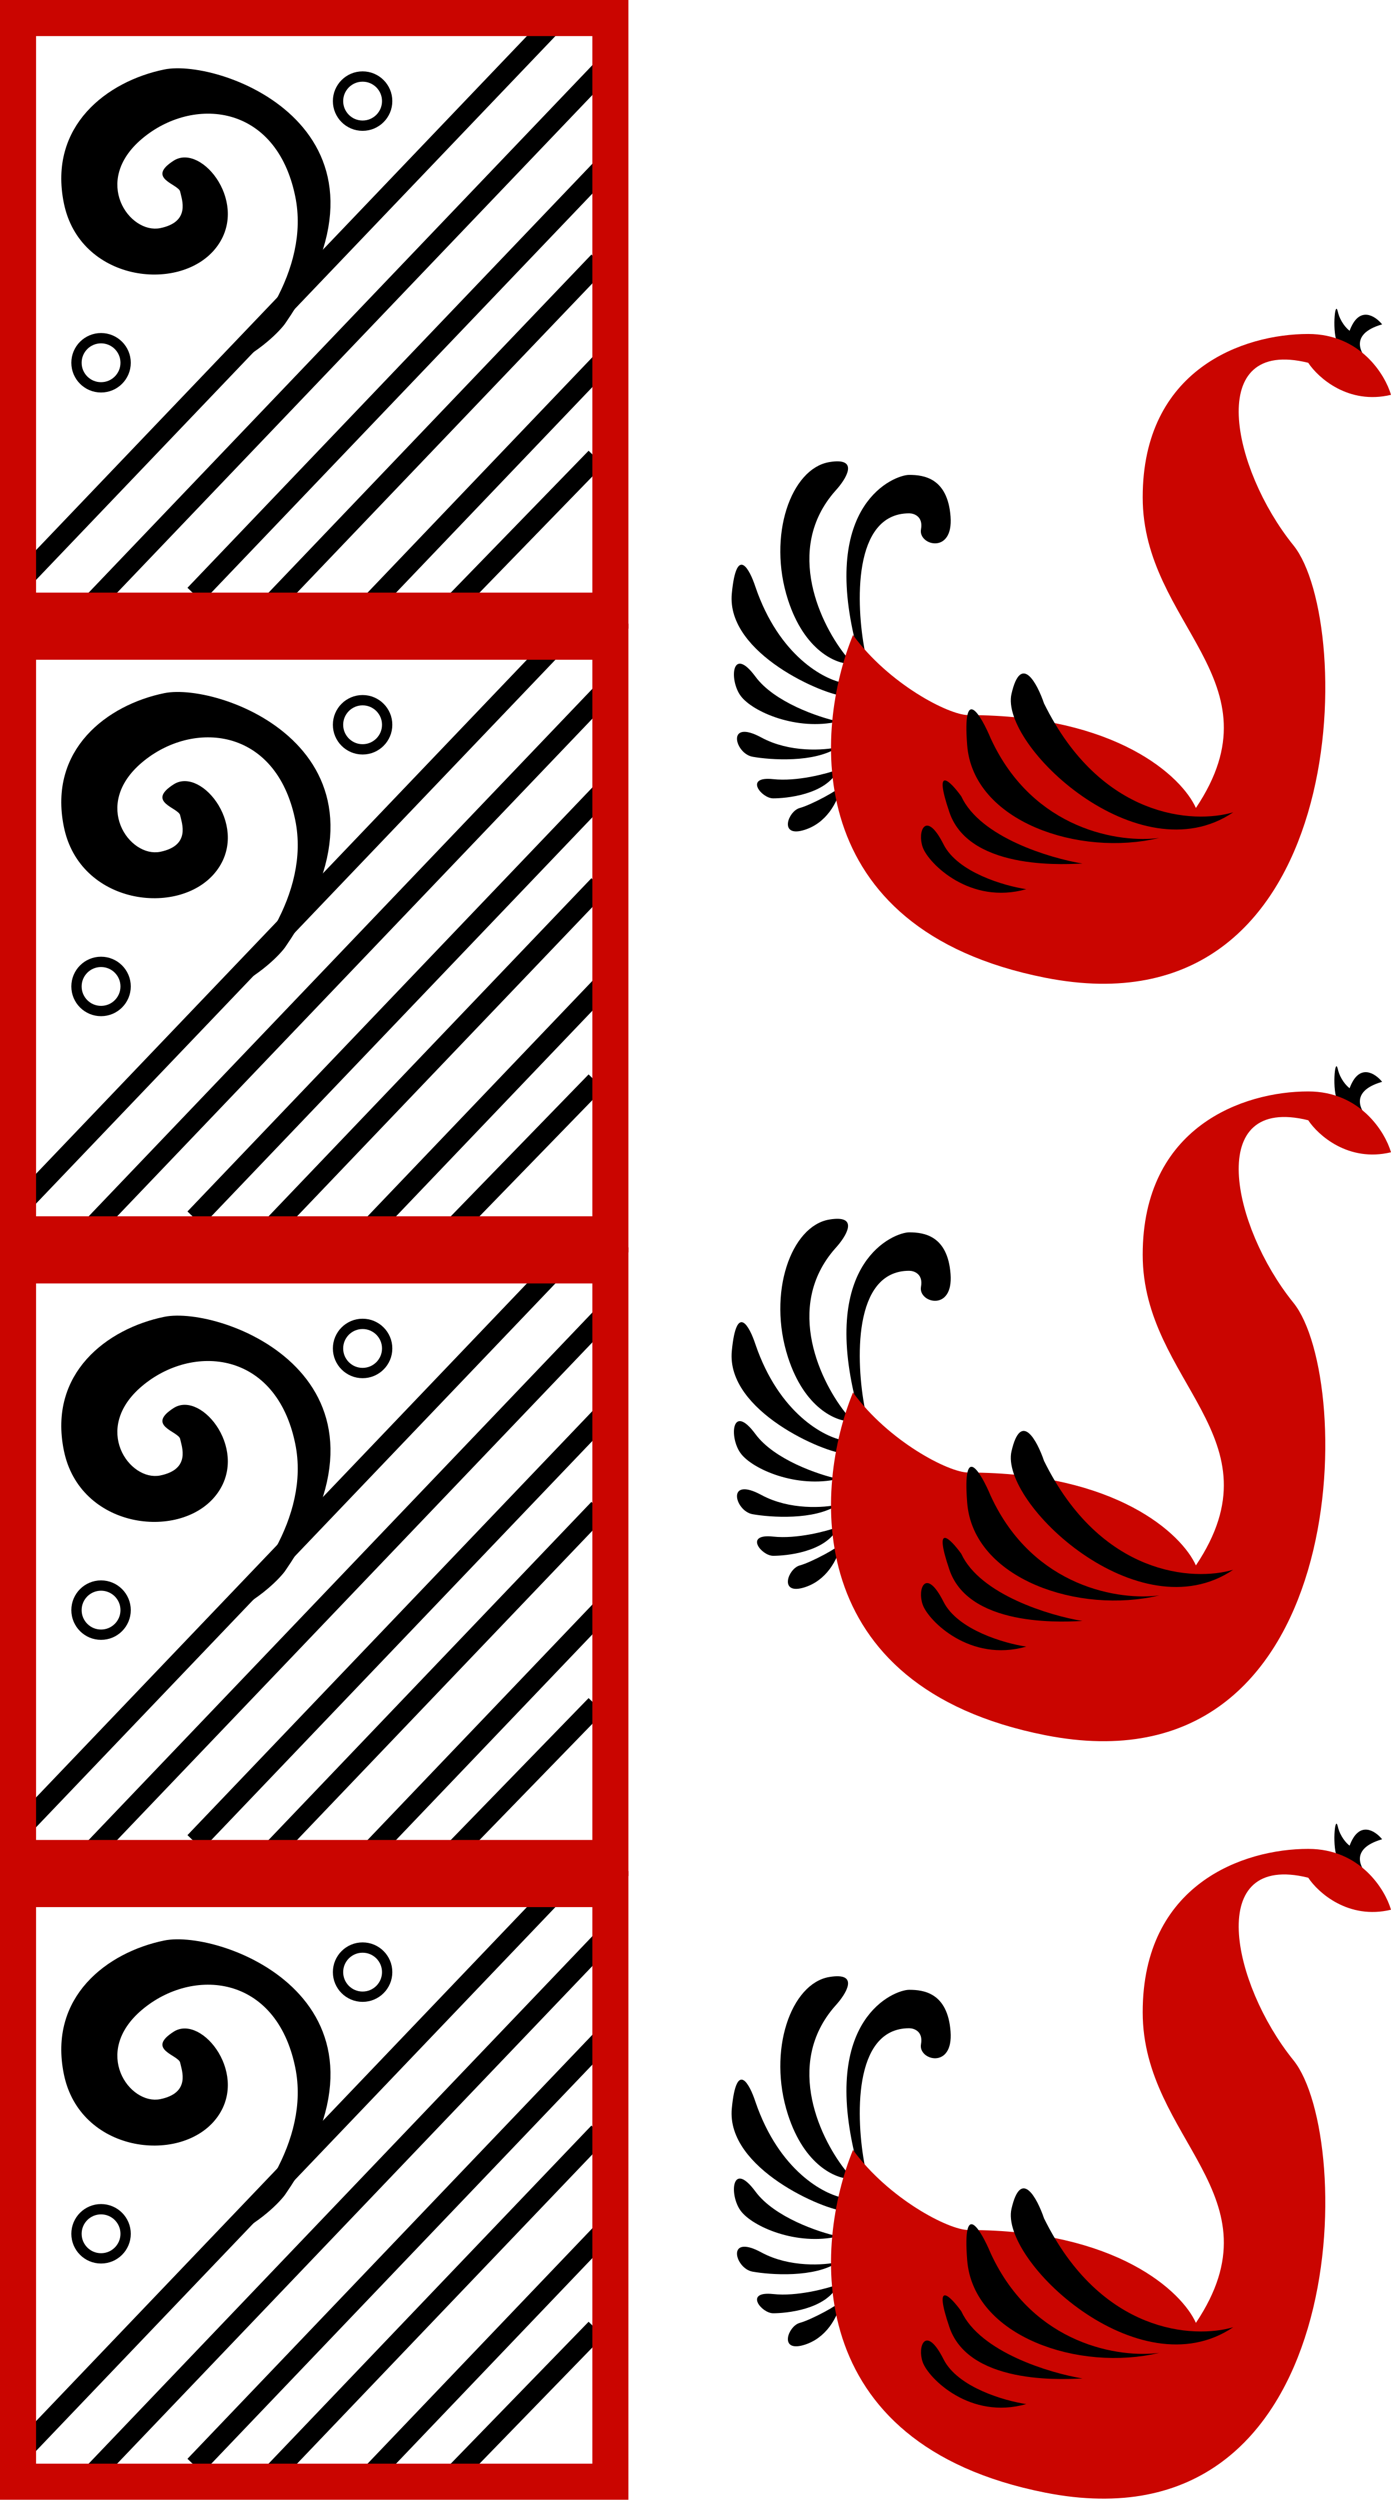 <?xml version="1.0" encoding="UTF-8"?> <svg xmlns="http://www.w3.org/2000/svg" width="270" height="485" viewBox="0 0 270 485" fill="none"><path d="M268.278 62.931C261.393 64.92 264.262 69.145 266.557 71.009C264.644 70.18 260.59 68.151 259.672 66.659C258.524 64.795 259.098 57.96 259.672 60.446C260.131 62.434 261.393 63.76 261.967 64.174C263.803 59.203 266.94 61.274 268.278 62.931Z" fill="black"></path><path d="M176.475 99.591C165.459 99.591 166.147 117.404 167.868 126.31C169.59 135.009 171.655 146.939 166.147 125.067C159.262 97.727 173.606 92.135 176.475 92.135C179.344 92.135 183.934 92.757 184.508 100.213C185.082 107.669 178.196 105.805 178.77 102.698C179.229 100.213 177.431 99.591 176.475 99.591Z" fill="black"></path><path d="M162.131 95.242C152.032 106.675 159.453 121.546 164.426 127.553L165 128.795C162.322 128.795 156.163 126.31 152.95 116.368C148.934 103.941 153.524 90.892 160.983 89.65C166.95 88.656 164.235 92.964 162.131 95.242Z" fill="black"></path><path d="M146.639 113.883C151.229 127.304 160.027 131.902 163.852 132.524C165 133.352 166.606 135.009 163.852 135.009C160.409 135.009 140.901 126.931 142.049 115.125C142.967 105.681 145.491 110.362 146.639 113.883Z" fill="black"></path><path d="M146.639 131.281C150.311 136.252 158.879 139.151 162.704 139.98C154.672 141.844 146.065 138.116 143.77 135.009C141.475 131.902 142.049 125.067 146.639 131.281Z" fill="black"></path><path d="M147.786 143.087C153.295 146.069 160.027 145.572 162.704 144.951C158.114 148.057 149.508 147.436 146.065 146.815C142.622 146.193 140.901 139.358 147.786 143.087Z" fill="black"></path><path d="M150.081 151.164C154.672 151.661 160.409 150.129 162.704 149.3C160.409 154.271 152.377 154.892 150.081 154.892C147.786 154.892 144.344 150.543 150.081 151.164Z" fill="black"></path><path d="M163.278 152.407C163.278 152.421 163.275 152.436 163.27 152.452C162.682 155.556 160.387 159.869 155.819 161.106C151.229 162.349 152.95 157.378 155.245 156.757C157.489 156.149 163.024 153.166 163.27 152.452C163.273 152.437 163.275 152.422 163.278 152.407Z" fill="black"></path><path d="M253.934 64.795C264.033 64.795 268.852 72.666 270 76.601C261.738 78.589 255.847 73.287 253.934 70.387C233.852 65.416 239.016 90.892 251.065 105.805C263.115 120.717 262.541 201.494 202.868 189.688C155.131 180.244 158.114 141.429 165.573 123.203C172.458 132.648 184.125 138.737 187.95 138.737C216.869 138.737 229.453 150.75 232.131 156.756C248.77 131.902 221.803 121.339 221.803 96.484C221.803 71.63 241.311 64.795 253.934 64.795Z" fill="#CA0500"></path><path d="M202.649 136.47C213.665 158.839 231.72 159.875 239.371 157.596C221.01 170.023 194.042 144.548 196.338 134.606C198.174 126.653 201.31 132.535 202.649 136.47Z" fill="black"></path><path d="M192.321 143.305C200.583 161.2 217.567 163.603 225.026 162.567C209.534 166.295 188.879 159.46 187.731 144.548C186.813 132.618 190.409 138.748 192.321 143.305Z" fill="black"></path><path d="M186.583 154.49C190.256 162.443 203.797 166.503 210.108 167.538C208.387 167.538 188.305 169.402 184.288 157.596C181.075 148.152 184.48 151.59 186.583 154.49Z" fill="black"></path><path d="M183.141 163.81C185.895 169.278 194.999 171.888 199.206 172.509C188.305 175.616 180.272 167.538 179.124 164.431C177.977 161.325 179.698 156.975 183.141 163.81Z" fill="black"></path><path d="M268.278 356.839C261.393 358.828 264.262 363.053 266.557 364.917C264.644 364.089 260.59 362.059 259.672 360.568C258.524 358.703 259.098 351.869 259.672 354.354C260.131 356.342 261.393 357.668 261.967 358.082C263.803 353.111 266.94 355.183 268.278 356.839Z" fill="black"></path><path d="M176.475 393.5C165.459 393.5 166.147 411.312 167.868 420.218C169.59 428.917 171.655 440.847 166.147 418.975C159.262 391.636 173.606 386.043 176.475 386.043C179.344 386.043 183.934 386.665 184.508 394.121C185.082 401.577 178.196 399.713 178.77 396.606C179.229 394.121 177.431 393.5 176.475 393.5Z" fill="black"></path><path d="M162.131 389.15C152.032 400.583 159.453 415.454 164.426 421.461L165 422.704C162.322 422.704 156.163 420.218 152.95 410.276C148.934 397.849 153.524 384.801 160.983 383.558C166.95 382.564 164.235 386.872 162.131 389.15Z" fill="black"></path><path d="M146.639 407.791C151.229 421.212 160.027 425.81 163.852 426.432C165 427.26 166.606 428.917 163.852 428.917C160.409 428.917 140.901 420.839 142.049 409.034C142.967 399.589 145.491 404.27 146.639 407.791Z" fill="black"></path><path d="M146.639 425.189C150.311 430.16 158.879 433.06 162.704 433.888C154.672 435.752 146.065 432.024 143.77 428.917C141.475 425.81 142.049 418.975 146.639 425.189Z" fill="black"></path><path d="M147.786 436.995C153.295 439.977 160.027 439.48 162.704 438.859C158.114 441.966 149.508 441.344 146.065 440.723C142.622 440.102 140.901 433.267 147.786 436.995Z" fill="black"></path><path d="M150.081 445.072C154.672 445.57 160.409 444.037 162.704 443.208C160.409 448.179 152.377 448.801 150.081 448.801C147.786 448.801 144.344 444.451 150.081 445.072Z" fill="black"></path><path d="M163.278 446.315C163.278 446.329 163.275 446.344 163.27 446.36C162.682 449.464 160.387 453.778 155.819 455.014C151.229 456.257 152.95 451.286 155.245 450.665C157.489 450.057 163.024 447.074 163.27 446.36C163.273 446.345 163.275 446.33 163.278 446.315Z" fill="black"></path><path d="M253.934 358.703C264.033 358.703 268.852 366.574 270 370.509C261.738 372.498 255.847 367.195 253.934 364.296C233.852 359.325 239.016 384.8 251.065 399.713C263.115 414.626 262.541 495.402 202.868 483.597C155.131 474.152 158.114 435.338 165.573 417.111C172.458 426.556 184.125 432.645 187.95 432.645C216.869 432.645 229.453 444.658 232.131 450.665C248.77 425.81 221.803 415.247 221.803 390.393C221.803 365.538 241.311 358.703 253.934 358.703Z" fill="#CA0500"></path><path d="M202.649 430.378C213.665 452.747 231.72 453.783 239.371 451.505C221.01 463.932 194.042 438.456 196.338 428.514C198.174 420.561 201.31 426.443 202.649 430.378Z" fill="black"></path><path d="M192.321 437.213C200.583 455.108 217.567 457.511 225.026 456.475C209.534 460.204 188.879 453.369 187.731 438.456C186.813 426.526 190.409 432.657 192.321 437.213Z" fill="black"></path><path d="M186.583 448.398C190.256 456.351 203.797 460.411 210.108 461.446C208.387 461.446 188.305 463.31 184.288 451.505C181.075 442.06 184.48 445.498 186.583 448.398Z" fill="black"></path><path d="M183.141 457.718C185.895 463.186 194.999 465.796 199.206 466.417C188.305 469.524 180.272 461.446 179.124 458.34C177.977 455.233 179.698 450.883 183.141 457.718Z" fill="black"></path><path d="M268.278 209.885C261.393 211.874 264.262 216.099 266.557 217.963C264.644 217.135 260.59 215.105 259.672 213.613C258.524 211.749 259.098 204.914 259.672 207.4C260.131 209.388 261.393 210.714 261.967 211.128C263.803 206.157 266.94 208.228 268.278 209.885Z" fill="black"></path><path d="M176.475 246.546C165.459 246.546 166.147 264.358 167.868 273.264C169.59 281.963 171.655 293.893 166.147 272.021C159.262 244.681 173.606 239.089 176.475 239.089C179.344 239.089 183.934 239.711 184.508 247.167C185.082 254.623 178.196 252.759 178.77 249.652C179.229 247.167 177.431 246.546 176.475 246.546Z" fill="black"></path><path d="M162.131 242.196C152.032 253.629 159.453 268.5 164.426 274.507L165 275.749C162.322 275.749 156.163 273.264 152.95 263.322C148.934 250.895 153.524 237.847 160.983 236.604C166.95 235.61 164.235 239.918 162.131 242.196Z" fill="black"></path><path d="M146.639 260.837C151.229 274.258 160.027 278.856 163.852 279.478C165 280.306 166.606 281.963 163.852 281.963C160.409 281.963 140.901 273.885 142.049 262.08C142.967 252.635 145.491 257.316 146.639 260.837Z" fill="black"></path><path d="M146.639 278.235C150.311 283.206 158.879 286.105 162.704 286.934C154.672 288.798 146.065 285.07 143.77 281.963C141.475 278.856 142.049 272.021 146.639 278.235Z" fill="black"></path><path d="M147.786 290.041C153.295 293.023 160.027 292.526 162.704 291.905C158.114 295.012 149.508 294.39 146.065 293.769C142.622 293.148 140.901 286.313 147.786 290.041Z" fill="black"></path><path d="M150.081 298.118C154.672 298.615 160.409 297.083 162.704 296.254C160.409 301.225 152.377 301.847 150.081 301.847C147.786 301.847 144.344 297.497 150.081 298.118Z" fill="black"></path><path d="M163.278 299.361C163.278 299.375 163.275 299.39 163.27 299.406C162.682 302.51 160.387 306.823 155.819 308.06C151.229 309.303 152.95 304.332 155.245 303.711C157.489 303.103 163.024 300.12 163.27 299.406C163.273 299.391 163.275 299.376 163.278 299.361Z" fill="black"></path><path d="M253.934 211.749C264.033 211.749 268.852 219.62 270 223.555C261.738 225.543 255.847 220.241 253.934 217.342C233.852 212.371 239.016 237.846 251.065 252.759C263.115 267.672 262.541 348.448 202.868 336.642C155.131 327.198 158.114 288.384 165.573 270.157C172.458 279.602 184.125 285.691 187.95 285.691C216.869 285.691 229.453 297.704 232.131 303.71C248.77 278.856 221.803 268.293 221.803 243.439C221.803 218.584 241.311 211.749 253.934 211.749Z" fill="#CA0500"></path><path d="M202.649 283.424C213.665 305.793 231.72 306.829 239.371 304.55C221.01 316.978 194.042 291.502 196.338 281.56C198.174 273.607 201.31 279.489 202.649 283.424Z" fill="black"></path><path d="M192.321 290.259C200.583 308.154 217.567 310.557 225.026 309.521C209.534 313.25 188.879 306.415 187.731 291.502C186.813 279.572 190.409 285.703 192.321 290.259Z" fill="black"></path><path d="M186.583 301.444C190.256 309.397 203.797 313.457 210.108 314.492C208.387 314.492 188.305 316.356 184.288 304.55C181.075 295.106 184.48 298.544 186.583 301.444Z" fill="black"></path><path d="M183.141 310.764C185.895 316.232 194.999 318.842 199.206 319.463C188.305 322.57 180.272 314.492 179.124 311.385C177.977 308.279 179.698 303.929 183.141 310.764Z" fill="black"></path><path d="M4.15 112.598L108.415 3.462" stroke="black" stroke-width="4"></path><path d="M17.325 117.753L118.799 11.538" stroke="black" stroke-width="4"></path><path d="M37.832 115.42L118.357 31.134" stroke="black" stroke-width="4"></path><path d="M53.354 116.592L116.24 50.767" stroke="black" stroke-width="4"></path><path d="M71.523 117.689L118.922 68.074" stroke="black" stroke-width="4"></path><path d="M86.535 118.842L115.683 88.843" stroke="black" stroke-width="4"></path><path d="M57.306 38.097C60.274 52.561 48.961 66.502 42.933 71.665C49.487 69.064 53.907 64.702 55.298 62.846C81.263 25.33 42.931 11.214 31.879 13.481C20.828 15.749 9.313 24.393 12.405 39.46C15.497 54.527 34.586 56.891 41.696 48.366C48.805 39.841 39.222 27.676 33.735 31.157C28.248 34.639 34.662 35.678 34.971 37.184C35.281 38.691 37.059 43.037 31.108 44.258C25.157 45.479 17.738 35.225 27.552 26.931C37.367 18.636 53.596 20.016 57.306 38.097Z" fill="black"></path><circle cx="70.382" cy="19.615" r="4.769" stroke="black" stroke-width="2"></circle><circle cx="19.615" cy="70.382" r="4.769" stroke="black" stroke-width="2"></circle><rect x="3.5" y="3.5" width="114.976" height="114.976" stroke="#CA0500" stroke-width="7"></rect><path d="M4.15 233.598L108.415 124.462" stroke="black" stroke-width="4"></path><path d="M17.325 238.753L118.799 132.538" stroke="black" stroke-width="4"></path><path d="M37.832 236.42L118.357 152.134" stroke="black" stroke-width="4"></path><path d="M53.354 237.592L116.24 171.767" stroke="black" stroke-width="4"></path><path d="M71.523 238.689L118.922 189.074" stroke="black" stroke-width="4"></path><path d="M86.535 239.842L115.683 209.843" stroke="black" stroke-width="4"></path><path d="M57.306 159.097C60.274 173.561 48.961 187.502 42.933 192.664C49.487 190.064 53.907 185.702 55.298 183.847C81.263 146.33 42.931 132.214 31.879 134.481C20.828 136.749 9.313 145.393 12.405 160.46C15.497 175.527 34.586 177.891 41.696 169.366C48.805 160.841 39.222 148.676 33.735 152.158C28.248 155.639 34.662 156.678 34.971 158.184C35.281 159.691 37.059 164.037 31.108 165.258C25.157 166.479 17.738 156.225 27.552 147.931C37.367 139.636 53.596 141.016 57.306 159.097Z" fill="black"></path><circle cx="70.382" cy="140.615" r="4.769" stroke="black" stroke-width="2"></circle><circle cx="19.615" cy="191.382" r="4.769" stroke="black" stroke-width="2"></circle><rect x="3.5" y="124.5" width="114.976" height="114.976" stroke="#CA0500" stroke-width="7"></rect><path d="M4.15 354.598L108.415 245.462" stroke="black" stroke-width="4"></path><path d="M17.325 359.753L118.799 253.538" stroke="black" stroke-width="4"></path><path d="M37.832 357.42L118.357 273.134" stroke="black" stroke-width="4"></path><path d="M53.354 358.592L116.24 292.767" stroke="black" stroke-width="4"></path><path d="M71.523 359.689L118.922 310.074" stroke="black" stroke-width="4"></path><path d="M86.535 360.842L115.683 330.843" stroke="black" stroke-width="4"></path><path d="M57.306 280.097C60.274 294.561 48.961 308.502 42.933 313.664C49.487 311.064 53.907 306.702 55.298 304.847C81.263 267.33 42.931 253.214 31.879 255.481C20.828 257.749 9.313 266.393 12.405 281.46C15.497 296.527 34.586 298.891 41.696 290.366C48.805 281.841 39.222 269.676 33.735 273.158C28.248 276.639 34.662 277.678 34.971 279.184C35.281 280.691 37.059 285.037 31.108 286.258C25.157 287.479 17.738 277.225 27.552 268.931C37.367 260.636 53.596 262.016 57.306 280.097Z" fill="black"></path><circle cx="70.382" cy="261.615" r="4.769" stroke="black" stroke-width="2"></circle><circle cx="19.615" cy="312.382" r="4.769" stroke="black" stroke-width="2"></circle><rect x="3.5" y="245.5" width="114.976" height="114.976" stroke="#CA0500" stroke-width="7"></rect><path d="M4.15 475.598L108.415 366.462" stroke="black" stroke-width="4"></path><path d="M17.325 480.753L118.799 374.538" stroke="black" stroke-width="4"></path><path d="M37.832 478.42L118.357 394.134" stroke="black" stroke-width="4"></path><path d="M53.354 479.592L116.24 413.767" stroke="black" stroke-width="4"></path><path d="M71.523 480.689L118.922 431.074" stroke="black" stroke-width="4"></path><path d="M86.535 481.842L115.683 451.843" stroke="black" stroke-width="4"></path><path d="M57.306 401.097C60.274 415.561 48.961 429.502 42.933 434.664C49.487 432.064 53.907 427.702 55.298 425.847C81.263 388.33 42.931 374.214 31.879 376.481C20.828 378.749 9.313 387.393 12.405 402.46C15.497 417.527 34.586 419.891 41.696 411.366C48.805 402.841 39.222 390.676 33.735 394.158C28.248 397.639 34.662 398.678 34.971 400.184C35.281 401.691 37.059 406.037 31.108 407.258C25.157 408.479 17.738 398.225 27.552 389.931C37.367 381.636 53.596 383.016 57.306 401.097Z" fill="black"></path><circle cx="70.382" cy="382.615" r="4.769" stroke="black" stroke-width="2"></circle><circle cx="19.615" cy="433.382" r="4.769" stroke="black" stroke-width="2"></circle><rect x="3.5" y="366.5" width="114.976" height="114.976" stroke="#CA0500" stroke-width="7"></rect></svg> 
